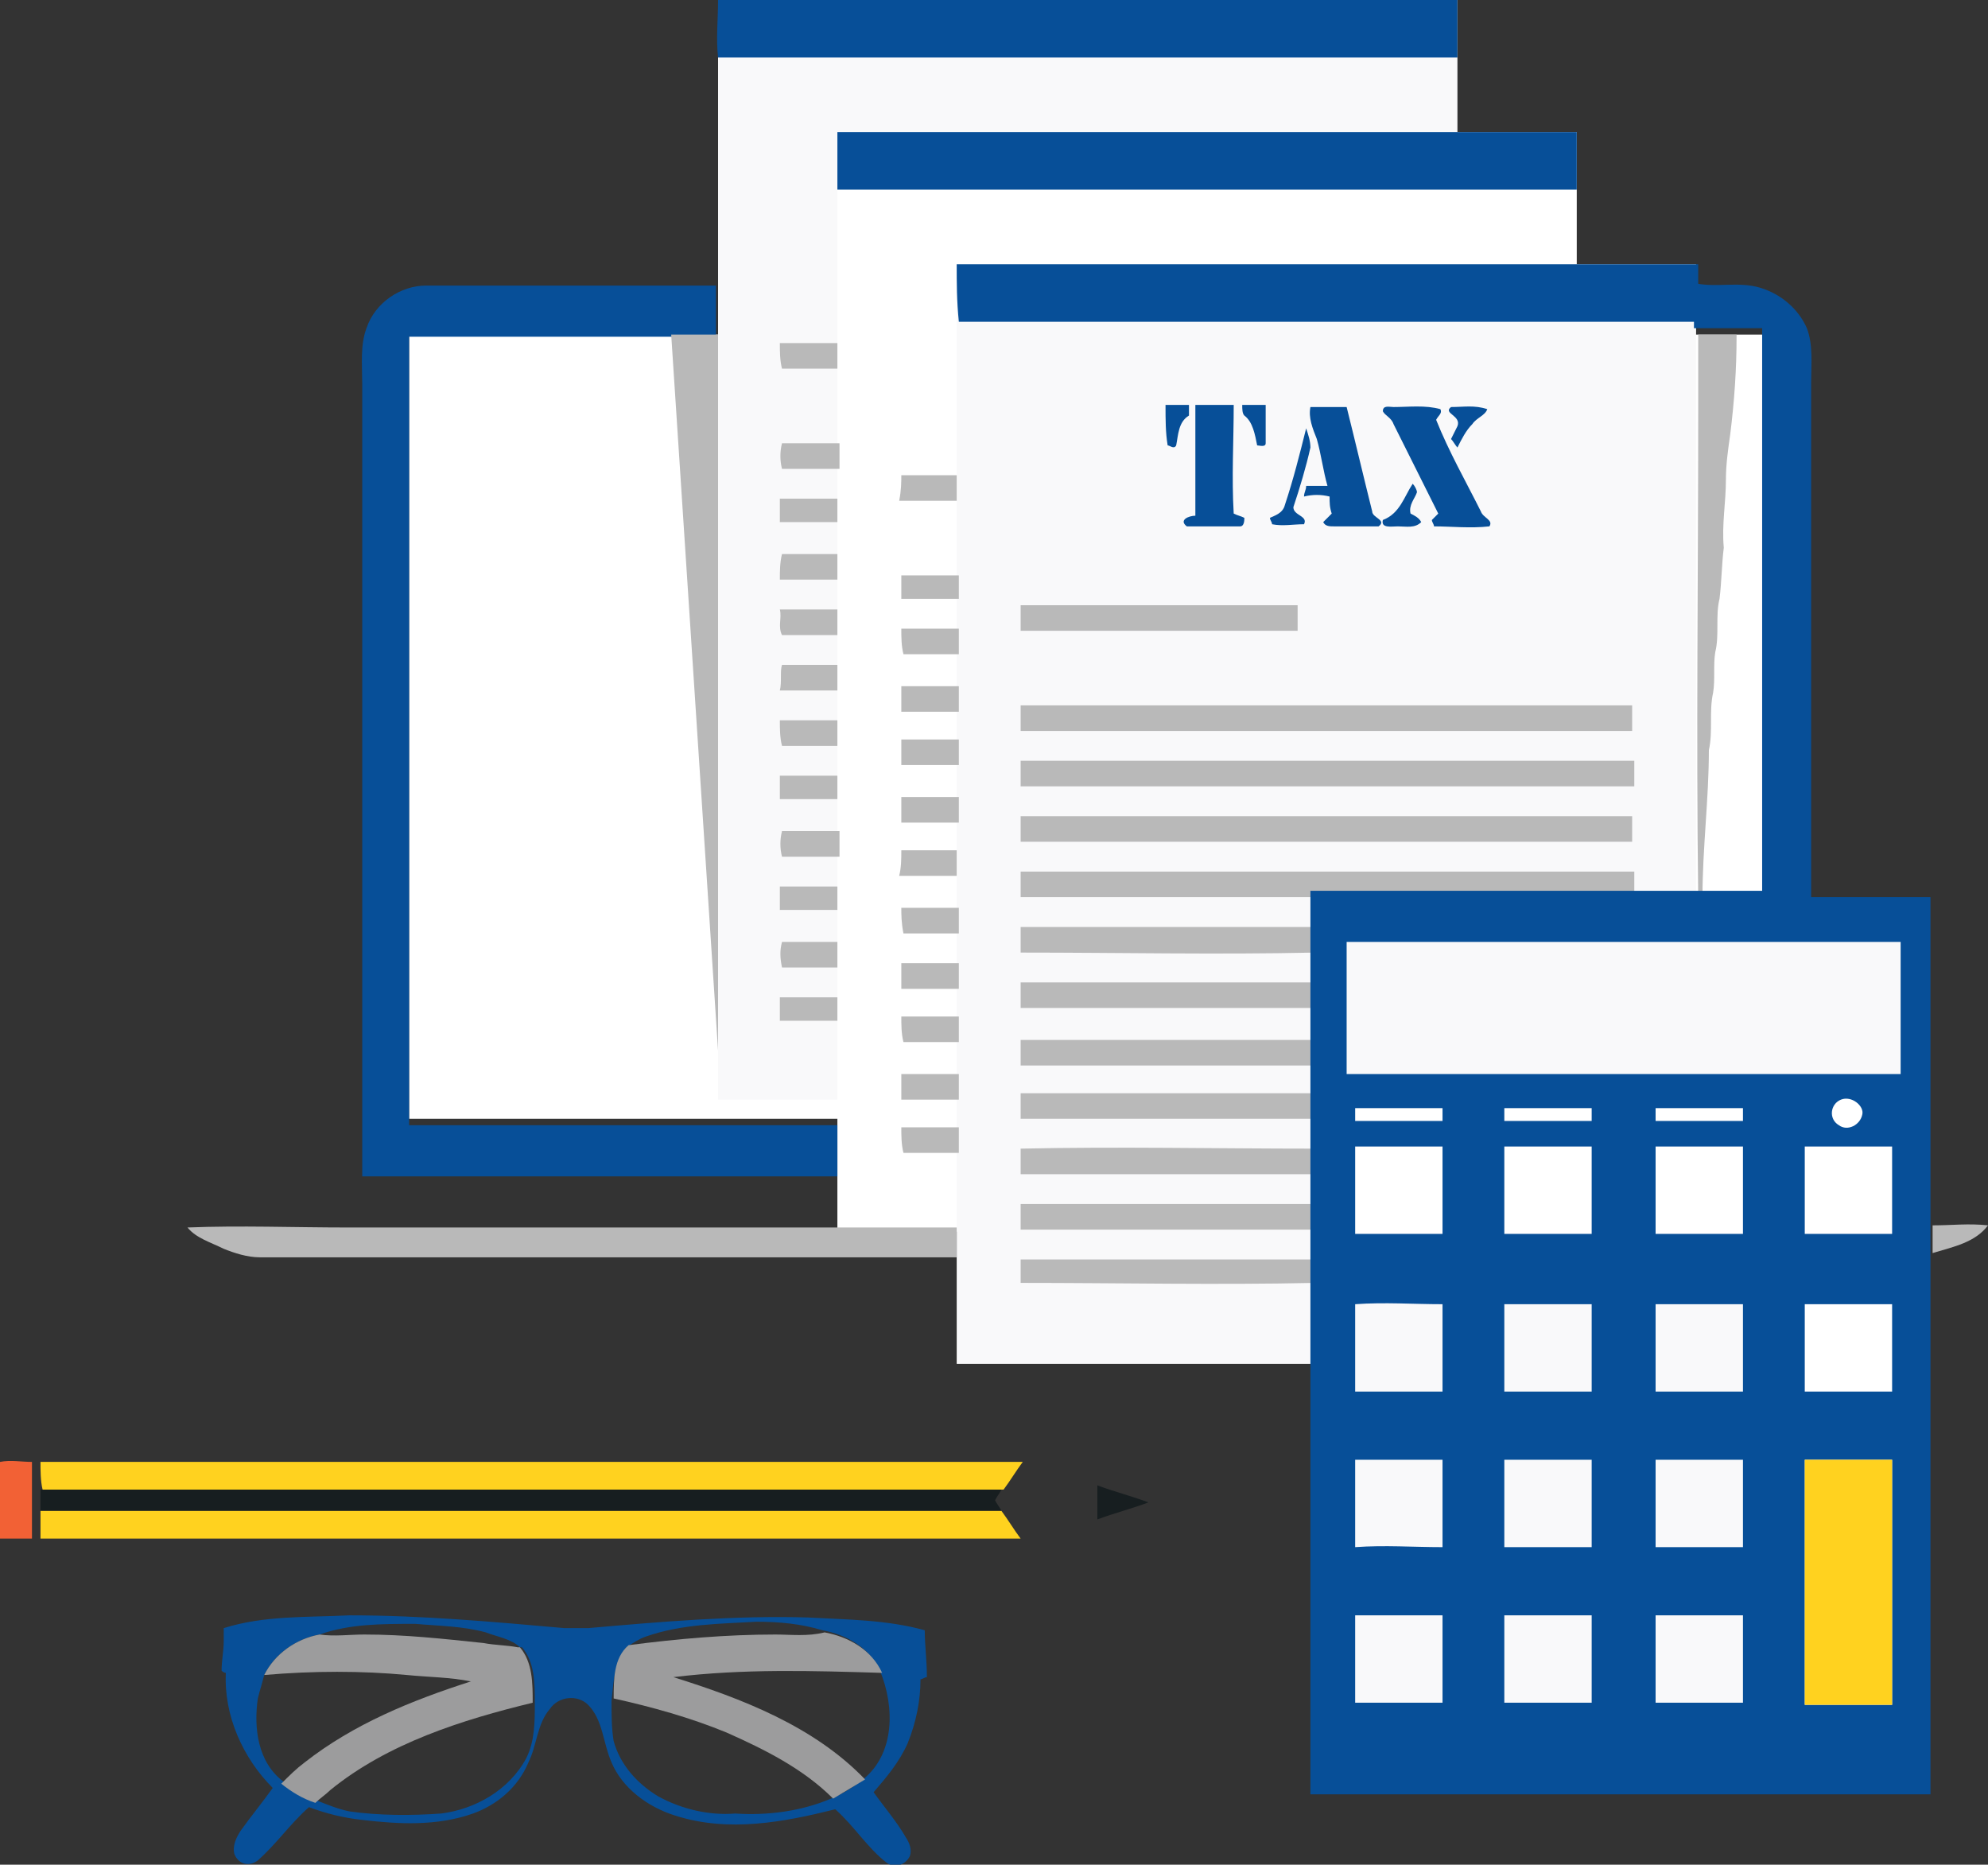 <svg xmlns="http://www.w3.org/2000/svg" xmlns:xlink="http://www.w3.org/1999/xlink" id="Layer_1" x="0px" y="0px" viewBox="0 0 93.3 87.5" style="enable-background:new 0 0 93.3 87.5;" xml:space="preserve"><rect x="0" y="0" width="93.3" height="87.5" fill="#333333" stroke="none"/><style type="text/css">	.st0{fill:#FFFFFF;}	.st1{fill:#F9F9FA;}	.st2{fill:#B9B9B9;}	.st3{fill:#074F98;}	.st4{fill:#F26135;}	.st5{fill:#171E20;}	.st6{fill:#FFD21F;}	.st7{fill:#9C9C9D;}</style><g>	<rect x="19.2" y="15.7" class="st0" width="63.7" height="36.8"></rect>	<rect x="33.7" class="st1" width="34.7" height="51.6"></rect>	<rect x="39.3" y="6.2" class="st0" width="34.7" height="51.6"></rect>	<rect x="44.9" y="12.4" class="st1" width="34.7" height="51.6"></rect>	<rect x="62.3" y="42.7" class="st1" width="27.8" height="39.5"></rect>	<path class="st2" d="M81,22.5c0,1.1-0.2,2.1-0.1,3.2c-0.1,0.8-0.1,1.6-0.2,2.4c-0.2,0.8,0,1.7-0.2,2.5c-0.1,0.6,0,1.3-0.1,1.9  c-0.2,0.9,0,1.8-0.2,2.7c0,2.3-0.3,4.6-0.3,6.9h-0.2c-0.1-7.6,0-15.1,0-22.7c0-1.2,0-2.5,0-3.7c0.6,0,1.2,0,1.8,0l0,0.1  c0,1.5-0.1,3-0.3,4.6C81.1,21.1,81,21.8,81,22.5z"></path>	<path class="st2" d="M36.6,16.1c0.9,0,1.8,0,2.7,0c0,0.4,0,0.8,0,1.2c-0.9,0-1.8,0-2.6,0C36.6,16.9,36.6,16.5,36.6,16.1z"></path>	<path class="st2" d="M36.7,20.8c0.9,0,1.8,0,2.7,0c0,0.4,0,0.8,0,1.2c-0.9,0-1.8,0-2.7,0C36.6,21.6,36.6,21.2,36.7,20.8z"></path>	<path class="st2" d="M42.3,22.3c0.9,0,1.8,0,2.6,0c0,0.4,0,0.8,0,1.2c-0.9,0-1.8,0-2.7,0C42.3,23,42.3,22.6,42.3,22.3z"></path>	<path class="st2" d="M36.6,23.4c0.9,0,1.8,0,2.7,0c0,0.4,0,0.8,0,1.1c-0.9,0-1.8,0-2.7,0C36.6,24.2,36.6,23.8,36.6,23.4z"></path>	<path class="st2" d="M36.7,26c0.9,0,1.8,0,2.6,0c0,0.4,0,0.8,0,1.2c-0.9,0-1.8,0-2.7,0C36.6,26.8,36.6,26.4,36.7,26z"></path>	<path class="st2" d="M42.3,27c0.9,0,1.8,0,2.7,0c0,0.4,0,0.8,0,1.1c-0.9,0-1.8,0-2.7,0C42.3,27.7,42.3,27.3,42.3,27z"></path>	<path class="st2" d="M47.9,28.4c4.3,0,8.7,0,13,0c0,0.4,0,0.8,0,1.2c-4.3,0-8.7,0-13,0C47.9,29.2,47.9,28.8,47.9,28.4z"></path>	<path class="st2" d="M36.6,28.6c0.9,0,1.8,0,2.7,0c0,0.4,0,0.8,0,1.2c-0.9,0-1.7,0-2.6,0C36.5,29.4,36.7,29,36.6,28.6z"></path>	<path class="st2" d="M42.3,29.5c0.9,0,1.8,0,2.7,0c0,0.4,0,0.8,0,1.2c-0.9,0-1.8,0-2.6,0C42.3,30.3,42.3,29.9,42.3,29.5z"></path>	<path class="st2" d="M36.7,31.2c0.9,0,1.7,0,2.6,0c0,0.4,0,0.8,0,1.2c-0.9,0-1.8,0-2.7,0C36.7,32,36.6,31.5,36.7,31.2z"></path>	<path class="st2" d="M42.3,32.2c0.9,0,1.8,0,2.7,0c0,0.4,0,0.8,0,1.2c-0.9,0-1.8,0-2.7,0C42.3,32.9,42.3,32.5,42.3,32.2z"></path>	<path class="st2" d="M47.9,33.1c7.5,0,15,0,22.5,0c2.1,0,4.1,0,6.2,0c0,0.4,0,0.8,0,1.2c-9.6,0-19.2,0-28.7,0  C47.9,33.9,47.9,33.5,47.9,33.1z"></path>	<path class="st2" d="M36.6,33.8c0.9,0,1.8,0,2.7,0c0,0.4,0,0.8,0,1.2c-0.9,0-1.8,0-2.6,0C36.6,34.6,36.6,34.2,36.6,33.8z"></path>	<path class="st2" d="M42.3,34.7c0.9,0,1.8,0,2.7,0c0,0.4,0,0.8,0,1.2c-0.9,0-1.8,0-2.7,0C42.3,35.5,42.3,35.1,42.3,34.7z"></path>	<path class="st2" d="M47.9,35.7c9.6,0,19.2,0,28.8,0c0,0.4,0,0.8,0,1.2c-9.6,0-19.2,0-28.8,0C47.9,36.5,47.9,36.1,47.9,35.7z"></path>	<path class="st2" d="M36.6,36.4c0.9,0,1.8,0,2.7,0c0,0.4,0,0.8,0,1.1c-0.9,0-1.8,0-2.7,0C36.6,37.2,36.6,36.8,36.6,36.4z"></path>	<path class="st2" d="M42.3,37.4c0.9,0,1.8,0,2.7,0c0,0.4,0,0.8,0,1.2c-0.9,0-1.8,0-2.7,0C42.3,38.1,42.3,37.7,42.3,37.4z"></path>	<path class="st2" d="M47.9,38.3c9.2,0,18.5,0,27.7,0c0.3,0,0.7,0,1,0c0,0.4,0,0.8,0,1.2c-9.6,0-19.2,0-28.7,0  C47.9,39.1,47.9,38.7,47.9,38.3z"></path>	<path class="st2" d="M36.7,39c0.9,0,1.8,0,2.7,0c0,0.4,0,0.8,0,1.2c-0.9,0-1.8,0-2.7,0C36.6,39.8,36.6,39.4,36.7,39z"></path>	<path class="st2" d="M42.3,39.9c0.9,0,1.8,0,2.6,0c0,0.4,0,0.8,0,1.2c-0.9,0-1.8,0-2.7,0C42.3,40.7,42.3,40.3,42.3,39.9z"></path>	<path class="st2" d="M47.9,40.9c9.6,0,19.2,0,28.8,0c0,0.4,0,0.8,0,1.2c-5,0-10,0-15,0c-4.6,0-9.2,0-13.8,0  C47.9,41.7,47.9,41.3,47.9,40.9z"></path>	<path class="st2" d="M36.6,41.6c0.9,0,1.8,0,2.7,0c0,0.4,0,0.8,0,1.1c-0.9,0-1.8,0-2.7,0C36.6,42.4,36.6,42,36.6,41.6z"></path>	<path class="st2" d="M42.3,42.6c0.9,0,1.8,0,2.7,0c0,0.4,0,0.8,0,1.2c-0.9,0-1.8,0-2.6,0C42.3,43.3,42.3,42.9,42.3,42.6z"></path>	<path class="st2" d="M47.9,43.5c4.6,0,9.2,0,13.8,0c0,0.4,0,0.8,0,1.2c-4.6,0.1-9.2,0-13.8,0C47.9,44.3,47.9,43.9,47.9,43.5z"></path>	<path class="st2" d="M36.7,44.2c0.9,0,1.8,0,2.6,0c0,0.4,0,0.8,0,1.2c-0.9,0-1.8,0-2.6,0C36.6,44.9,36.6,44.6,36.7,44.2z"></path>	<path class="st2" d="M42.3,45.2c0.9,0,1.8,0,2.7,0c0,0.4,0,0.8,0,1.2c-0.9,0-1.8,0-2.7,0C42.3,45.9,42.3,45.5,42.3,45.2z"></path>	<path class="st2" d="M47.9,46.1c4.6,0,9.2,0,13.8,0c0,0.4,0,0.8,0,1.2c-3.9,0-7.8,0-11.7,0c-0.7,0-1.4,0-2.1,0  C47.9,46.9,47.9,46.5,47.9,46.1z"></path>	<path class="st2" d="M36.6,46.8c0.9,0,1.8,0,2.7,0c0,0.4,0,0.8,0,1.1c-0.9,0-1.8,0-2.7,0C36.6,47.5,36.6,47.2,36.6,46.8z"></path>	<path class="st2" d="M42.3,47.7c0.9,0,1.8,0,2.7,0c0,0.4,0,0.8,0,1.2c-0.9,0-1.8,0-2.6,0C42.3,48.5,42.3,48.1,42.3,47.7z"></path>	<path class="st2" d="M47.9,48.8c0.3,0,0.7,0,1,0c4.3,0,8.5,0,12.8,0c0,0.4,0,0.8,0,1.2c-4.6,0-9.2,0-13.8,0  C47.9,49.5,47.9,49.1,47.9,48.8z"></path>	<path class="st2" d="M42.3,50.4c0.9,0,1.8,0,2.7,0c0,0.4,0,0.8,0,1.2c-0.9,0-1.8,0-2.7,0C42.3,51.1,42.3,50.7,42.3,50.4z"></path>	<path class="st2" d="M47.9,51.3c4.6,0,9.2,0,13.8,0c0,0.4,0,0.8,0,1.2c-4.6,0-9.2,0-13.8,0C47.9,52.1,47.9,51.7,47.9,51.3z"></path>	<path class="st0" d="M86.4,51.6c0.5-0.2,1.1,0.2,1,0.7c-0.1,0.5-0.7,0.8-1.1,0.5C85.9,52.6,85.9,51.8,86.4,51.6z"></path>	<path class="st0" d="M63.6,52c1.4,0,2.7,0,4.1,0c0,0.2,0,0.4,0,0.6c-1.4,0-2.7,0-4.1,0C63.6,52.4,63.6,52.2,63.6,52z"></path>	<path class="st0" d="M70.6,52c1.4,0,2.7,0,4.1,0c0,0.2,0,0.4,0,0.6c-1.4,0-2.7,0-4.1,0C70.6,52.4,70.6,52.2,70.6,52z"></path>	<path class="st0" d="M77.7,52c1.4,0,2.7,0,4.1,0c0,0.2,0,0.4,0,0.6c-1.4,0-2.7,0-4.1,0C77.7,52.4,77.7,52.2,77.7,52z"></path>	<path class="st2" d="M42.3,52.9c0.9,0,1.8,0,2.7,0c0,0.4,0,0.8,0,1.2c-0.9,0-1.8,0-2.6,0C42.3,53.7,42.3,53.3,42.3,52.9z"></path>	<path class="st2" d="M47.9,53.9c4.6-0.1,9.2,0,13.8,0c0,0.4,0,0.8,0,1.2c-4.6,0-9.2,0-13.8,0C47.9,54.7,47.9,54.3,47.9,53.9z"></path>	<path class="st0" d="M63.6,57.9c0-1.4,0-2.7,0-4.1c1.4,0,2.7,0,4.1,0c0,1.4,0,2.7,0,4.1C66.3,57.9,65,57.9,63.6,57.9z"></path>	<path class="st0" d="M70.6,57.9c0-1.4,0-2.7,0-4.1c1.4,0,2.7,0,4.1,0c0,1.4,0,2.7,0,4.1C73.4,57.9,72,57.9,70.6,57.9z"></path>	<path class="st0" d="M77.7,57.9c0-1.4,0-2.7,0-4.1c1.4,0,2.7,0,4.1,0c0,1.4,0,2.7,0,4.1C80.4,57.9,79.1,57.9,77.7,57.9z"></path>	<path class="st0" d="M84.7,53.8c1.4,0,2.7,0,4.1,0c0,1.4,0,2.7,0,4.1c-1.4,0-2.7,0-4.1,0C84.7,56.6,84.7,55.2,84.7,53.8z"></path>	<path class="st2" d="M47.9,56.5c4.6,0,9.2,0,13.8,0c0,0.4,0,0.8,0,1.2c-4.6,0-9.2,0-13.8,0C47.9,57.3,47.9,56.9,47.9,56.5z"></path>	<path class="st2" d="M8.8,57.6c2.5-0.1,5,0,7.5,0c9.5,0,19.1,0,28.6,0c0,0.5,0,0.9,0,1.4c-10.9,0-21.8,0-32.7,0  c-0.6,0-1.2-0.2-1.7-0.4C9.9,58.3,9.2,58.1,8.8,57.6z"></path>	<path class="st2" d="M90.7,57.5c0.9,0,1.7-0.1,2.6,0c-0.6,0.8-1.6,1-2.6,1.3C90.7,58.4,90.7,58,90.7,57.5z"></path>	<path class="st2" d="M47.9,59.1c4,0,7.9,0,11.9,0c0.6,0,1.3,0,1.9,0c0,0.4,0,0.7,0,1.1c-4.6,0.1-9.2,0-13.8,0  C47.9,59.9,47.9,59.5,47.9,59.1z"></path>	<path class="st0" d="M84.7,61.2c1.4,0,2.7,0,4.1,0c0,1.4,0,2.7,0,4.1c-1.4,0-2.7,0-4.1,0C84.7,63.9,84.7,62.5,84.7,61.2z"></path>	<g>		<path class="st3" d="M33.7,0C40.4,0,47.2,0,54,0c4.8,0,9.6,0,14.4,0c0,0.9,0,1.8,0,2.7c-11.6,0-23.1,0-34.7,0   C33.6,1.8,33.7,0.9,33.7,0z"></path>		<path class="st3" d="M39.3,6.2c11.6,0,23.1,0,34.7,0c0,0.9,0,1.8,0,2.7c-11.6,0-23.2,0-34.7,0C39.3,8,39.3,7.1,39.3,6.2z"></path>		<path class="st3" d="M44.9,12.4c9.7,0,19.4,0,29.1,0c1.5,0,3,0,4.5,0c0.4,0,0.8,0,1.2,0c0,0.3,0,0.6,0,0.9c0,0.6,0,1.2,0,1.8   c-11.6,0-23.1,0-34.7,0C44.9,14.1,44.9,13.3,44.9,12.4z"></path>		<path class="st4" d="M0,68.6c0.5-0.1,1,0,1.5,0c0,1.2,0,2.4,0,3.6c-0.5,0-1,0-1.5,0C0,71,0,69.8,0,68.6z"></path>	</g>	<g>		<path class="st3" d="M17.2,15.4c0.4-1.2,1.6-2,2.8-2c0.7,0,1.5,0,2.2,0c3.8,0,7.6,0,11.4,0c0,0.8,0,1.6,0,2.4c-0.7,0-1.4,0-2.1,0   c-4.1,0-8.2,0-12.3,0c0,12.3,0,24.7,0,37c6.7,0,13.4,0,20.1,0c0,0.8,0,1.6,0,2.4c-7.4,0-14.9,0-22.3,0c0-12.4,0-24.8,0-37.2   C17,17.1,16.9,16.2,17.2,15.4z"></path>		<g>			<path class="st3" d="M79.6,13.3c1,0.2,2-0.1,3,0.2c1,0.3,1.8,1,2.2,1.9c0.3,0.8,0.2,1.7,0.2,2.5c0,7.3,0,14.6,0,21.9    c0,0.8,0,1.6,0,2.3c1.9,0,3.8,0,5.6,0c0,4.3,0,8.7,0,13c0,0.8,0,1.6,0,2.4c0,0.4,0,0.9,0,1.3c0,6.5,0,13,0,19.5c0,2,0,4,0,5.9    c-1.6,0-3.1,0-4.7,0c-8.1,0-16.2,0-24.4,0c0-6.9,0-13.8,0-20.7c0-1.1,0-2.2,0-3.3c0-0.4,0-0.8,0-1.1c0-0.5,0-1,0-1.5    c0-0.4,0-0.8,0-1.2c0-0.5,0-1,0-1.5c0-0.4,0-0.8,0-1.2c0-0.5,0-0.9,0-1.4c0-0.4,0-0.8,0-1.2c0-0.5,0-1,0-1.4c0-0.4,0-0.8,0-1.2    c0-0.5,0-1,0-1.4c0-0.4,0-0.8,0-1.2c0-0.5,0-1,0-1.5c0-0.4,0-0.8,0-1.2c0-0.5,0-0.9,0-1.4c5,0,10,0,15,0c1,0,2,0,3,0h0.2    c1,0,2,0,3,0c0-8.8,0-17.5,0-26.3l0-0.1c-1.1,0-2.1,0-3.2,0c0-0.2,0-0.5,0-0.7C79.7,14.5,79.7,13.9,79.6,13.3z M63.2,44.2    c0,2.1,0,4.1,0,6.2c8.7,0,17.3,0,26,0c0-2.1,0-4.1,0-6.2C80.6,44.2,71.9,44.2,63.2,44.2z M86.4,51.6c-0.5,0.2-0.6,0.9-0.1,1.2    c0.4,0.3,1,0,1.1-0.5C87.5,51.9,86.9,51.4,86.4,51.6z M63.6,52c0,0.2,0,0.4,0,0.6c1.4,0,2.7,0,4.1,0c0-0.2,0-0.4,0-0.6    C66.3,52,64.9,52,63.6,52z M70.6,52c0,0.2,0,0.4,0,0.6c1.4,0,2.7,0,4.1,0c0-0.2,0-0.4,0-0.6C73.4,52,72,52,70.6,52z M77.7,52    c0,0.2,0,0.4,0,0.6c1.4,0,2.7,0,4.1,0c0-0.2,0-0.4,0-0.6C80.4,52,79,52,77.7,52z M63.6,57.9c1.4,0,2.7,0,4.1,0c0-1.4,0-2.7,0-4.1    c-1.4,0-2.7,0-4.1,0C63.6,55.2,63.6,56.6,63.6,57.9z M70.6,57.9c1.4,0,2.7,0,4.1,0c0-1.4,0-2.7,0-4.1c-1.4,0-2.7,0-4.1,0    C70.6,55.2,70.6,56.6,70.6,57.9z M77.7,57.9c1.4,0,2.7,0,4.1,0c0-1.4,0-2.7,0-4.1c-1.4,0-2.7,0-4.1,0    C77.7,55.2,77.7,56.6,77.7,57.9z M84.7,53.8c0,1.4,0,2.7,0,4.1c1.4,0,2.7,0,4.1,0c0-1.4,0-2.7,0-4.1    C87.5,53.8,86.1,53.8,84.7,53.8z M63.6,61.2c0,1.4,0,2.7,0,4.1c1.4,0,2.7,0,4.1,0c0-1.4,0-2.7,0-4.1C66.3,61.2,65,61.1,63.6,61.2    z M70.6,65.3c1.4,0,2.7,0,4.1,0c0-1.4,0-2.8,0-4.1c-1.4,0-2.7,0-4.1,0C70.6,62.5,70.6,63.9,70.6,65.3z M77.7,65.3    c1.4,0,2.7,0,4.1,0c0-1.4,0-2.7,0-4.1c-1.4,0-2.7,0-4.1,0C77.7,62.5,77.7,63.9,77.7,65.3z M84.7,61.2c0,1.4,0,2.7,0,4.1    c1.4,0,2.7,0,4.1,0c0-1.4,0-2.7,0-4.1C87.5,61.2,86.1,61.2,84.7,61.2z M63.6,68.5c0,1.4,0,2.8,0,4.1c1.4-0.1,2.7,0,4.1,0    c0-1.4,0-2.7,0-4.1C66.3,68.5,65,68.5,63.6,68.5z M70.6,68.5c0,1.4,0,2.7,0,4.1c1.4,0,2.7,0,4.1,0c0-1.4,0-2.7,0-4.1    C73.4,68.5,72,68.5,70.6,68.5z M77.7,68.5c0,1.4,0,2.7,0,4.1c1.4,0,2.7,0,4.1,0c0-1.4,0-2.8,0-4.1C80.4,68.5,79.1,68.5,77.7,68.5    z M84.7,68.5c0,3.8,0,7.6,0,11.5c1.4,0,2.7,0,4.1,0c0-3.8,0-7.6,0-11.5C87.5,68.5,86.1,68.5,84.7,68.5z M63.6,75.8    c0,1.4,0,2.8,0,4.1c1.4,0,2.7,0,4.1,0c0-1.4,0-2.7,0-4.1C66.3,75.8,65,75.8,63.6,75.8z M70.6,75.8c0,1.4,0,2.8,0,4.1    c1.4,0,2.7,0,4.1,0c0-1.4,0-2.7,0-4.1C73.4,75.8,72,75.8,70.6,75.8z M77.7,75.8c0,1.4,0,2.8,0,4.1c1.4,0,2.7,0,4.1,0    c0-1.4,0-2.7,0-4.1C80.4,75.8,79.1,75.8,77.7,75.8z"></path>		</g>		<path class="st3" d="M54.7,19c0.4,0,0.7,0,1.1,0c0,0.2,0,0.3,0,0.5c-0.5,0.3-0.5,0.9-0.6,1.4c-0.1,0.2-0.3,0-0.4,0   C54.7,20.3,54.7,19.7,54.7,19z"></path>		<path class="st3" d="M56.1,19c0.6,0,1.2,0,1.8,0c0,1.7-0.1,3.4,0,5.1c0.2,0.1,0.3,0.1,0.5,0.2c0,0.1,0,0.4-0.2,0.4   c-0.8,0-1.7,0-2.5,0c-0.4-0.3,0.1-0.5,0.4-0.5C56.1,22.4,56.1,20.7,56.1,19z"></path>		<path class="st3" d="M58.3,19c0.4,0,0.7,0,1.1,0c0,0.6,0,1.2,0,1.8c0,0.2-0.3,0.1-0.4,0.1c-0.1-0.5-0.2-1.1-0.6-1.4   C58.3,19.4,58.3,19.2,58.3,19z"></path>		<path class="st3" d="M61.5,19.1c0.6,0,1.1,0,1.7,0c0.4,1.6,0.8,3.3,1.2,4.9c0,0.3,0.7,0.4,0.3,0.7c-0.7,0-1.4,0-2.1,0   c-0.2,0-0.4,0-0.5-0.2c0.1-0.1,0.3-0.3,0.4-0.4c-0.1-0.3-0.1-0.5-0.1-0.8c-0.4-0.1-0.8-0.1-1.2,0c0-0.2,0.1-0.3,0.1-0.5   c0.3,0,0.6,0,1,0c-0.2-0.7-0.3-1.5-0.5-2.2C61.6,20.1,61.4,19.6,61.5,19.1z"></path>		<path class="st3" d="M64.9,19.3c0-0.3,0.3-0.2,0.5-0.2c0.7,0,1.5-0.1,2.2,0.1c0.1,0.2-0.1,0.3-0.2,0.5c0.6,1.5,1.4,2.9,2.1,4.3   c0.1,0.3,0.6,0.4,0.4,0.7c-0.9,0.1-1.8,0-2.6,0c0-0.1-0.1-0.2-0.1-0.3c0.1-0.1,0.2-0.2,0.3-0.3c-0.7-1.4-1.4-2.8-2.1-4.2   C65.3,19.6,65,19.5,64.9,19.3z"></path>		<path class="st3" d="M68.1,19.1c0.6,0,1.1-0.1,1.7,0.1c-0.1,0.3-0.5,0.4-0.7,0.7c-0.3,0.3-0.5,0.7-0.7,1.1   c-0.1-0.1-0.2-0.3-0.3-0.4c0.1-0.2,0.2-0.4,0.3-0.6C68.6,19.5,67.7,19.4,68.1,19.1z"></path>		<path class="st3" d="M60.3,23.7c0.4-1.2,0.7-2.4,1-3.6c0.1,0.3,0.2,0.6,0.2,0.9c-0.2,0.9-0.5,1.9-0.8,2.8c0,0.4,0.7,0.4,0.5,0.8   c-0.5,0-1,0.1-1.5,0c0-0.1-0.1-0.2-0.1-0.3C59.8,24.2,60.2,24.1,60.3,23.7z"></path>		<path class="st3" d="M66.3,22.7c0.1,0.1,0.2,0.3,0.2,0.4c-0.1,0.3-0.4,0.6-0.3,1c0.2,0.1,0.4,0.2,0.5,0.4   c-0.3,0.3-0.7,0.2-1.1,0.2c-0.3,0-0.8,0.1-0.7-0.3C65.7,24.1,65.9,23.3,66.3,22.7z"></path>		<path class="st5" d="M51.5,69.7c0.8,0.3,1.6,0.5,2.4,0.8c-0.8,0.3-1.6,0.5-2.4,0.8C51.5,70.7,51.5,70.2,51.5,69.7z"></path>		<path class="st5" d="M1.9,69.9c15,0,30.1,0,45.1,0c-0.1,0.2-0.2,0.3-0.3,0.5c0.1,0.2,0.2,0.3,0.3,0.5c-15,0-30.1,0-45.1,0   C1.9,70.6,1.9,70.3,1.9,69.9z"></path>		<g>			<path class="st3" d="M10.5,76.4c1.9-0.6,3.9-0.5,5.9-0.6c3.4,0,6.7,0.3,10.1,0.6c0.4,0,0.7,0,1.1,0c3.4-0.3,6.9-0.6,10.3-0.5    c1.8,0.1,3.7,0.1,5.5,0.6c0,0.7,0.1,1.4,0.1,2.2c-0.1,0-0.2,0.1-0.3,0.1c0,1-0.2,2-0.6,3c-0.4,0.9-1,1.6-1.6,2.3    c0.5,0.7,1.1,1.4,1.5,2.1c0.2,0.3,0.3,0.6,0.2,0.9c-0.2,0.4-0.7,0.6-1.1,0.3c-0.9-0.7-1.5-1.7-2.4-2.5c-2.4,0.6-5,1.1-7.5,0.3    c-1.3-0.4-2.5-1.3-3-2.5c-0.4-0.9-0.4-2-1.1-2.7c-0.5-0.5-1.4-0.4-1.8,0.2c-0.6,0.7-0.6,1.7-1,2.5c-0.5,1.2-1.5,2-2.6,2.4    c-1.7,0.6-3.5,0.5-5.2,0.3c-0.9-0.1-1.7-0.3-2.5-0.6c-0.9,0.8-1.5,1.7-2.4,2.5c-0.4,0.3-0.9,0.2-1.1-0.3    c-0.1-0.4,0.1-0.8,0.3-1.1c0.5-0.7,1-1.3,1.5-2c-1.4-1.4-2.3-3.4-2.2-5.4c-0.1,0-0.2-0.1-0.2-0.1c0-0.5,0.1-0.9,0.1-1.4    C10.5,76.9,10.5,76.7,10.5,76.4z M15,76.7c-1.1,0.2-2.1,0.9-2.6,1.9c-0.1,0.4-0.2,0.7-0.3,1.1c-0.2,1.4,0,3,1.2,3.9    c0.5,0.4,1,0.7,1.6,0.9c0.5,0.2,1,0.4,1.5,0.5l0,0c1.4,0.2,2.9,0.2,4.3,0.1c1.6-0.2,3.2-1.1,4-2.6c0.4-0.8,0.4-1.7,0.4-2.6    c0-0.9,0-1.9-0.6-2.6l-0.1,0c-0.4-0.4-1.1-0.5-1.6-0.7c-1.1-0.3-2.2-0.3-3.3-0.4C17.9,76.2,16.4,76.2,15,76.7z M30.3,76.8    c-0.3,0.1-0.6,0.3-0.9,0.5c-0.6,0.7-0.6,1.7-0.7,2.5c0,0.7,0,1.3,0.1,1.9c0.3,1.1,1.1,2,2.1,2.6c1.1,0.6,2.4,0.9,3.6,0.8    c1.5,0.1,3.1-0.1,4.5-0.7c0.5-0.2,1-0.5,1.5-0.9c1.5-1.2,1.5-3.4,0.8-5.1c-0.5-1.1-1.6-1.7-2.7-1.9c-1-0.3-2-0.4-3.1-0.4    C33.8,76.2,32,76.2,30.3,76.8z"></path>		</g>	</g>	<g>		<path class="st6" d="M84.7,68.5c1.4,0,2.7,0,4.1,0c0,3.8,0,7.6,0,11.5c-1.4,0-2.7,0-4.1,0C84.7,76.1,84.7,72.3,84.7,68.5z"></path>		<path class="st6" d="M1.9,68.6c1.4,0,2.9,0,4.3,0c13.9,0,27.9,0,41.8,0c-0.3,0.4-0.6,0.9-0.9,1.3c-15,0-30.1,0-45.1,0   C1.9,69.5,1.9,69,1.9,68.6z"></path>		<path class="st6" d="M1.9,70.9c15,0,30.1,0,45.1,0c0.3,0.4,0.6,0.9,0.9,1.3c-13.4,0-26.8,0-40.2,0c-1.9,0-3.9,0-5.8,0   C1.9,71.8,1.9,71.4,1.9,70.9z"></path>	</g>	<g>		<path class="st7" d="M12.4,78.6c0.5-1,1.5-1.7,2.6-1.9c0.7,0.1,1.4,0,2.1,0c1.9,0,3.7,0.2,5.6,0.4c0.5,0.1,1.1,0.1,1.6,0.2l0.1,0   c0.6,0.7,0.6,1.7,0.6,2.6c-3.3,0.8-6.8,1.9-9.5,4.1c-0.2,0.2-0.5,0.4-0.7,0.6c-0.6-0.2-1.1-0.5-1.6-0.9c0.4-0.4,0.7-0.7,1.1-1   c2.3-1.8,5-2.9,7.8-3.8c-1-0.2-2-0.2-3-0.3C17,78.4,14.7,78.4,12.4,78.6z"></path>		<path class="st7" d="M38.7,76.6c1.1,0.2,2.2,0.8,2.7,1.9c-3.3-0.1-6.5-0.2-9.8,0.2c3.2,1,6.6,2.3,9,4.8c-0.5,0.3-1,0.6-1.5,0.9   c-1.4-1.4-3.2-2.3-5-3.1c-1.7-0.7-3.5-1.2-5.3-1.6c0-0.9,0-1.9,0.7-2.5c2.3-0.3,4.6-0.5,6.9-0.5C37.1,76.7,37.9,76.8,38.7,76.6z"></path>	</g>	<polygon class="st2" points="33.7,49.3 31.5,15.7 33.7,15.7  "></polygon></g></svg>